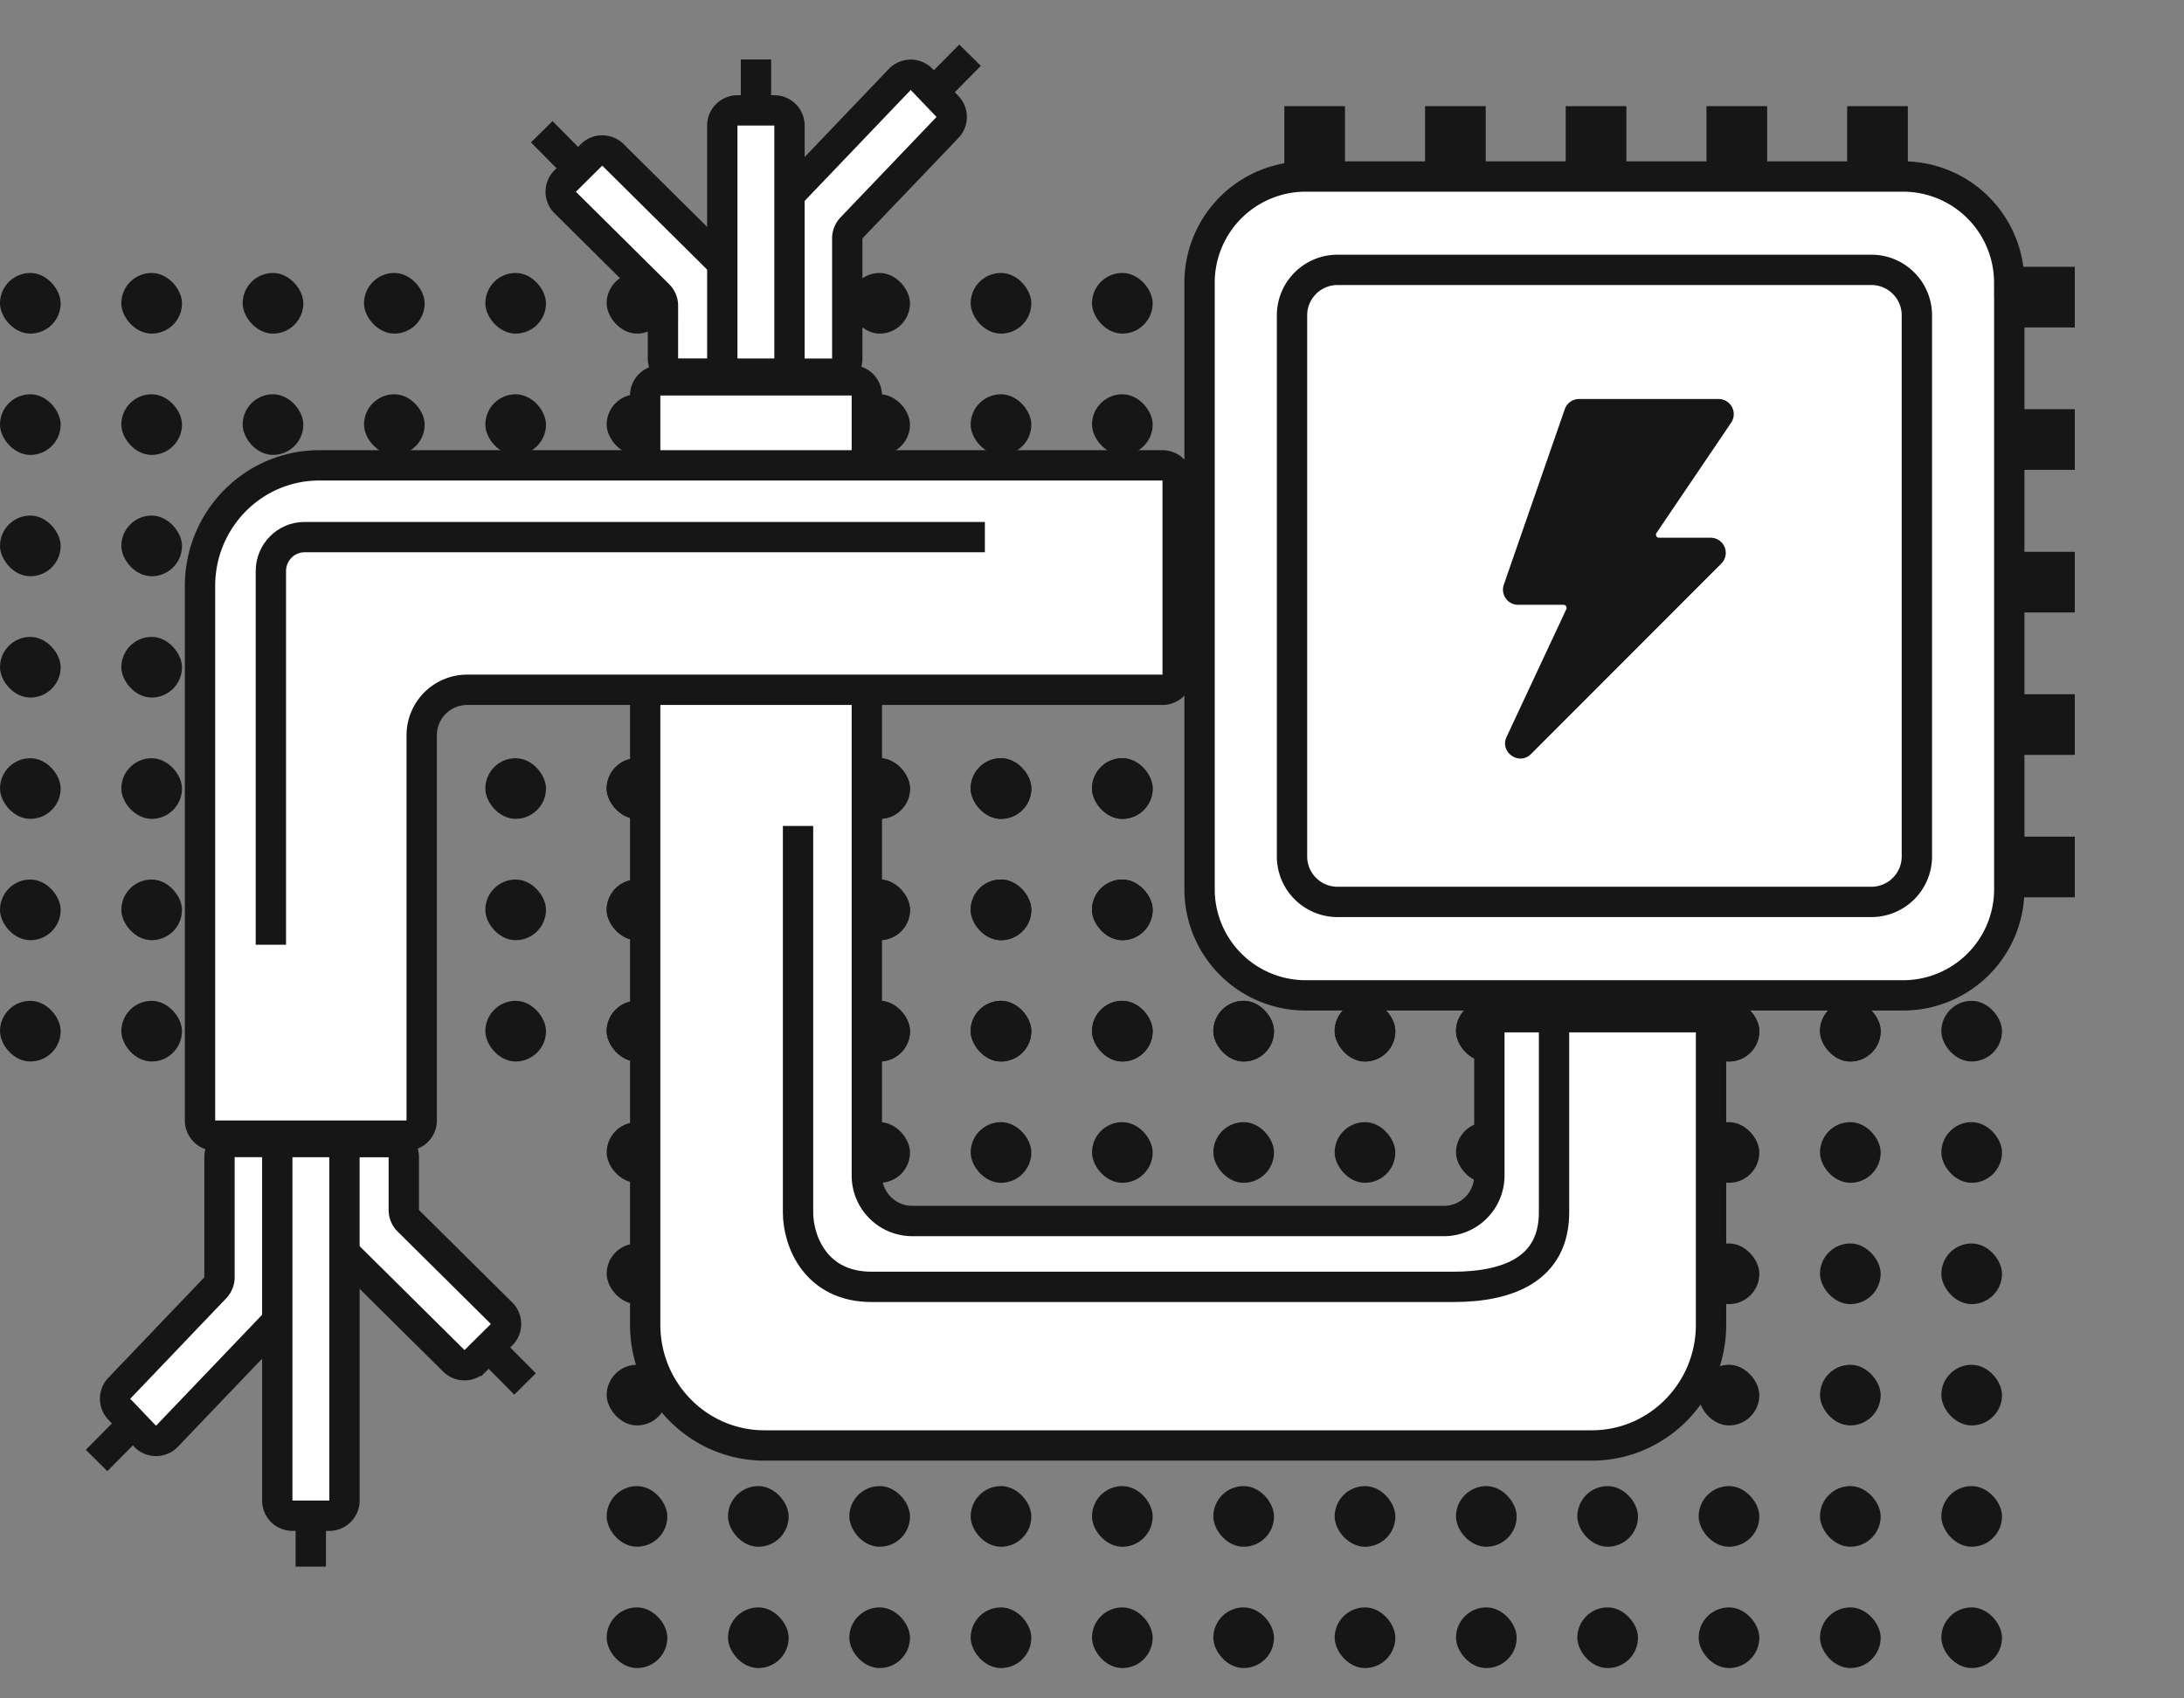 <svg width="72" height="56" fill="none" xmlns="http://www.w3.org/2000/svg"><rect width="100%" height="100%" fill="#808080" stroke="none"/><g clip-path="url(#a)" fill="#161616"><rect x="20" y="25" width="2" height="2" rx="1"/><rect x="24" y="25" width="2" height="2" rx="1"/><rect x="28" y="25" width="2" height="2" rx="1"/><rect x="32" y="25" width="2" height="2" rx="1"/><rect x="36" y="25" width="2" height="2" rx="1"/><rect x="40" y="25" width="2" height="2" rx="1"/><rect x="44" y="25" width="2" height="2" rx="1"/><rect x="48" y="25" width="2" height="2" rx="1"/><rect x="52" y="25" width="2" height="2" rx="1"/><rect x="56" y="25" width="2" height="2" rx="1"/><rect x="60" y="25" width="2" height="2" rx="1"/><rect x="64" y="25" width="2" height="2" rx="1"/><rect x="20" y="29" width="2" height="2" rx="1"/><rect x="24" y="29" width="2" height="2" rx="1"/><rect x="28" y="29" width="2" height="2" rx="1"/><rect x="32" y="29" width="2" height="2" rx="1"/><rect x="36" y="29" width="2" height="2" rx="1"/><rect x="40" y="29" width="2" height="2" rx="1"/><rect x="44" y="29" width="2" height="2" rx="1"/><rect x="48" y="29" width="2" height="2" rx="1"/><rect x="52" y="29" width="2" height="2" rx="1"/><rect x="56" y="29" width="2" height="2" rx="1"/><rect x="60" y="29" width="2" height="2" rx="1"/><rect x="64" y="29" width="2" height="2" rx="1"/><rect x="20" y="33" width="2" height="2" rx="1"/><rect x="24" y="33" width="2" height="2" rx="1"/><rect x="28" y="33" width="2" height="2" rx="1"/><rect x="32" y="33" width="2" height="2" rx="1"/><rect x="36" y="33" width="2" height="2" rx="1"/><rect x="40" y="33" width="2" height="2" rx="1"/><rect x="44" y="33" width="2" height="2" rx="1"/><rect x="48" y="33" width="2" height="2" rx="1"/><rect x="52" y="33" width="2" height="2" rx="1"/><rect x="56" y="33" width="2" height="2" rx="1"/><rect x="60" y="33" width="2" height="2" rx="1"/><rect x="64" y="33" width="2" height="2" rx="1"/><rect x="20" y="37" width="2" height="2" rx="1"/><rect x="24" y="37" width="2" height="2" rx="1"/><rect x="28" y="37" width="2" height="2" rx="1"/><rect x="32" y="37" width="2" height="2" rx="1"/><rect x="36" y="37" width="2" height="2" rx="1"/><rect x="40" y="37" width="2" height="2" rx="1"/><rect x="44" y="37" width="2" height="2" rx="1"/><rect x="48" y="37" width="2" height="2" rx="1"/><rect x="52" y="37" width="2" height="2" rx="1"/><rect x="56" y="37" width="2" height="2" rx="1"/><rect x="60" y="37" width="2" height="2" rx="1"/><rect x="64" y="37" width="2" height="2" rx="1"/><rect x="20" y="41" width="2" height="2" rx="1"/><rect x="24" y="41" width="2" height="2" rx="1"/><rect x="28" y="41" width="2" height="2" rx="1"/><rect x="32" y="41" width="2" height="2" rx="1"/><rect x="36" y="41" width="2" height="2" rx="1"/><rect x="40" y="41" width="2" height="2" rx="1"/><rect x="44" y="41" width="2" height="2" rx="1"/><rect x="48" y="41" width="2" height="2" rx="1"/><rect x="52" y="41" width="2" height="2" rx="1"/><rect x="56" y="41" width="2" height="2" rx="1"/><rect x="60" y="41" width="2" height="2" rx="1"/><rect x="64" y="41" width="2" height="2" rx="1"/><rect x="20" y="45" width="2" height="2" rx="1"/><rect x="24" y="45" width="2" height="2" rx="1"/><rect x="28" y="45" width="2" height="2" rx="1"/><rect x="32" y="45" width="2" height="2" rx="1"/><rect x="36" y="45" width="2" height="2" rx="1"/><rect x="40" y="45" width="2" height="2" rx="1"/><rect x="44" y="45" width="2" height="2" rx="1"/><rect x="48" y="45" width="2" height="2" rx="1"/><rect x="52" y="45" width="2" height="2" rx="1"/><rect x="56" y="45" width="2" height="2" rx="1"/><rect x="60" y="45" width="2" height="2" rx="1"/><rect x="64" y="45" width="2" height="2" rx="1"/><rect x="20" y="49" width="2" height="2" rx="1"/><rect x="24" y="49" width="2" height="2" rx="1"/><rect x="28" y="49" width="2" height="2" rx="1"/><rect x="32" y="49" width="2" height="2" rx="1"/><rect x="36" y="49" width="2" height="2" rx="1"/><rect x="40" y="49" width="2" height="2" rx="1"/><rect x="44" y="49" width="2" height="2" rx="1"/><rect x="48" y="49" width="2" height="2" rx="1"/><rect x="52" y="49" width="2" height="2" rx="1"/><rect x="56" y="49" width="2" height="2" rx="1"/><rect x="60" y="49" width="2" height="2" rx="1"/><rect x="64" y="49" width="2" height="2" rx="1"/><rect x="20" y="53" width="2" height="2" rx="1"/><rect x="24" y="53" width="2" height="2" rx="1"/><rect x="28" y="53" width="2" height="2" rx="1"/><rect x="32" y="53" width="2" height="2" rx="1"/><rect x="36" y="53" width="2" height="2" rx="1"/><rect x="40" y="53" width="2" height="2" rx="1"/><rect x="44" y="53" width="2" height="2" rx="1"/><rect x="48" y="53" width="2" height="2" rx="1"/><rect x="52" y="53" width="2" height="2" rx="1"/><rect x="56" y="53" width="2" height="2" rx="1"/><rect x="60" y="53" width="2" height="2" rx="1"/><rect x="64" y="53" width="2" height="2" rx="1"/></g><g clip-path="url(#b)" fill="#161616"><rect y="9" width="2" height="2" rx="1"/><rect x="4" y="9" width="2" height="2" rx="1"/><rect x="8" y="9" width="2" height="2" rx="1"/><rect x="12" y="9" width="2" height="2" rx="1"/><rect x="16" y="9" width="2" height="2" rx="1"/><rect x="20" y="9" width="2" height="2" rx="1"/><rect x="24" y="9" width="2" height="2" rx="1"/><rect x="28" y="9" width="2" height="2" rx="1"/><rect x="32" y="9" width="2" height="2" rx="1"/><rect x="36" y="9" width="2" height="2" rx="1"/><rect x="40" y="9" width="2" height="2" rx="1"/><rect x="44" y="9" width="2" height="2" rx="1"/><rect x="48" y="9" width="2" height="2" rx="1"/><rect x="52" y="9" width="2" height="2" rx="1"/><rect x="56" y="9" width="2" height="2" rx="1"/><rect x="60" y="9" width="2" height="2" rx="1"/><rect y="13" width="2" height="2" rx="1"/><rect x="4" y="13" width="2" height="2" rx="1"/><rect x="8" y="13" width="2" height="2" rx="1"/><rect x="12" y="13" width="2" height="2" rx="1"/><rect x="16" y="13" width="2" height="2" rx="1"/><rect x="20" y="13" width="2" height="2" rx="1"/><rect x="24" y="13" width="2" height="2" rx="1"/><rect x="28" y="13" width="2" height="2" rx="1"/><rect x="32" y="13" width="2" height="2" rx="1"/><rect x="36" y="13" width="2" height="2" rx="1"/><rect x="40" y="13" width="2" height="2" rx="1"/><rect x="44" y="13" width="2" height="2" rx="1"/><rect x="48" y="13" width="2" height="2" rx="1"/><rect x="52" y="13" width="2" height="2" rx="1"/><rect x="56" y="13" width="2" height="2" rx="1"/><rect x="60" y="13" width="2" height="2" rx="1"/><rect y="17" width="2" height="2" rx="1"/><rect x="4" y="17" width="2" height="2" rx="1"/><rect x="8" y="17" width="2" height="2" rx="1"/><rect x="12" y="17" width="2" height="2" rx="1"/><rect x="16" y="17" width="2" height="2" rx="1"/><rect x="20" y="17" width="2" height="2" rx="1"/><rect x="24" y="17" width="2" height="2" rx="1"/><rect x="28" y="17" width="2" height="2" rx="1"/><rect x="32" y="17" width="2" height="2" rx="1"/><rect x="36" y="17" width="2" height="2" rx="1"/><rect x="40" y="17" width="2" height="2" rx="1"/><rect x="44" y="17" width="2" height="2" rx="1"/><rect x="48" y="17" width="2" height="2" rx="1"/><rect x="52" y="17" width="2" height="2" rx="1"/><rect x="56" y="17" width="2" height="2" rx="1"/><rect x="60" y="17" width="2" height="2" rx="1"/><rect y="21" width="2" height="2" rx="1"/><rect x="4" y="21" width="2" height="2" rx="1"/><rect x="8" y="21" width="2" height="2" rx="1"/><rect x="12" y="21" width="2" height="2" rx="1"/><rect x="16" y="21" width="2" height="2" rx="1"/><rect x="20" y="21" width="2" height="2" rx="1"/><rect x="24" y="21" width="2" height="2" rx="1"/><rect x="28" y="21" width="2" height="2" rx="1"/><rect x="32" y="21" width="2" height="2" rx="1"/><rect x="36" y="21" width="2" height="2" rx="1"/><rect x="40" y="21" width="2" height="2" rx="1"/><rect x="44" y="21" width="2" height="2" rx="1"/><rect x="48" y="21" width="2" height="2" rx="1"/><rect x="52" y="21" width="2" height="2" rx="1"/><rect x="56" y="21" width="2" height="2" rx="1"/><rect x="60" y="21" width="2" height="2" rx="1"/><rect y="25" width="2" height="2" rx="1"/><rect x="4" y="25" width="2" height="2" rx="1"/><rect x="8" y="25" width="2" height="2" rx="1"/><rect x="12" y="25" width="2" height="2" rx="1"/><rect x="16" y="25" width="2" height="2" rx="1"/><rect x="20" y="25" width="2" height="2" rx="1"/><rect x="24" y="25" width="2" height="2" rx="1"/><rect x="28" y="25" width="2" height="2" rx="1"/><rect x="32" y="25" width="2" height="2" rx="1"/><rect x="36" y="25" width="2" height="2" rx="1"/><rect x="40" y="25" width="2" height="2" rx="1"/><rect x="44" y="25" width="2" height="2" rx="1"/><rect x="48" y="25" width="2" height="2" rx="1"/><rect x="52" y="25" width="2" height="2" rx="1"/><rect x="56" y="25" width="2" height="2" rx="1"/><rect x="60" y="25" width="2" height="2" rx="1"/><rect y="29" width="2" height="2" rx="1"/><rect x="4" y="29" width="2" height="2" rx="1"/><rect x="8" y="29" width="2" height="2" rx="1"/><rect x="12" y="29" width="2" height="2" rx="1"/><rect x="16" y="29" width="2" height="2" rx="1"/><rect x="20" y="29" width="2" height="2" rx="1"/><rect x="24" y="29" width="2" height="2" rx="1"/><rect x="28" y="29" width="2" height="2" rx="1"/><rect x="32" y="29" width="2" height="2" rx="1"/><rect x="36" y="29" width="2" height="2" rx="1"/><rect x="40" y="29" width="2" height="2" rx="1"/><rect x="44" y="29" width="2" height="2" rx="1"/><rect x="48" y="29" width="2" height="2" rx="1"/><rect x="52" y="29" width="2" height="2" rx="1"/><rect x="56" y="29" width="2" height="2" rx="1"/><rect x="60" y="29" width="2" height="2" rx="1"/><rect y="33" width="2" height="2" rx="1"/><rect x="4" y="33" width="2" height="2" rx="1"/><rect x="8" y="33" width="2" height="2" rx="1"/><rect x="12" y="33" width="2" height="2" rx="1"/><rect x="16" y="33" width="2" height="2" rx="1"/><rect x="20" y="33" width="2" height="2" rx="1"/><rect x="24" y="33" width="2" height="2" rx="1"/><rect x="28" y="33" width="2" height="2" rx="1"/><rect x="32" y="33" width="2" height="2" rx="1"/><rect x="36" y="33" width="2" height="2" rx="1"/><rect x="40" y="33" width="2" height="2" rx="1"/><rect x="44" y="33" width="2" height="2" rx="1"/><rect x="48" y="33" width="2" height="2" rx="1"/><rect x="52" y="33" width="2" height="2" rx="1"/><rect x="56" y="33" width="2" height="2" rx="1"/><rect x="60" y="33" width="2" height="2" rx="1"/></g><path d="M66.24 9.32v20a3.5 3.5 0 0 1-3.5 3.5H43.046a3.5 3.5 0 0 1-3.5-3.5v-20a3.5 3.5 0 0 1 3.5-3.5h19.692a3.5 3.5 0 0 1 3.5 3.5z" fill="#fff" stroke="#161616"/><path d="M63.194 10.398v17.84a1.5 1.5 0 0 1-1.5 1.5h-17.6a1.5 1.5 0 0 1-1.5-1.5v-17.84a1.5 1.5 0 0 1 1.5-1.5h17.6a1.5 1.5 0 0 1 1.5 1.5z" fill="#fff" stroke="#161616"/><path d="M52.06 13.156h4.597a.5.5 0 0 1 .414.78l-2.461 3.637a.1.1 0 0 0 .083.157h1.7a.5.5 0 0 1 .354.853l-6.273 6.278c-.395.396-1.043-.058-.806-.565l1.969-4.211a.1.1 0 0 0-.09-.143h-1.499a.5.5 0 0 1-.472-.664l2.01-5.786a.5.5 0 0 1 .473-.336z" fill="#161616"/><path d="M68.4 28.586h-1.94M68.4 23.89h-1.94M68.4 19.195h-1.94M68.4 14.492h-1.94M68.4 9.797h-1.94M43.34 5.46V3.5M47.98 5.46V3.5M52.617 5.46V3.5M57.258 5.46V3.5M61.895 5.46V3.5" stroke="#161616" stroke-width="2"/><path d="M28.577 38.76a1.5 1.5 0 0 0 1.5 1.5H47.6a1.5 1.5 0 0 0 1.5-1.5v-4.72a.5.5 0 0 1 .5-.5h6.308a.5.5 0 0 1 .5.5v9.64c0 2.202-1.765 3.98-3.93 3.98H25.2c-2.165 0-3.93-1.778-3.93-3.98V13.04a.5.5 0 0 1 .5-.5h6.307a.5.5 0 0 1 .5.5v25.72z" fill="#fff" stroke="#161616"/><path d="M6.594 19.324c0-2.204 1.765-3.98 3.93-3.98h27.8a.5.5 0 0 1 .5.5v6.4a.5.5 0 0 1-.5.5H15.402a1.5 1.5 0 0 0-1.5 1.5v12.7a.5.5 0 0 1-.5.5H7.094a.5.5 0 0 1-.5-.5v-17.62z" fill="#fff" stroke="#161616"/><path fill-rule="evenodd" clip-rule="evenodd" d="M21.856 10.08a.5.5 0 0 0-.148-.355l-3.075-3.047a.5.5 0 0 1 0-.71l.869-.862a.5.5 0 0 1 .704 0L23.68 8.55c.262.26.409.61.409.978v2.29a.5.5 0 0 1-.5.5h-1.234a.5.5 0 0 1-.5-.5V10.08z" fill="#fff" stroke="#161616"/><path d="m17.86 4.344 1.245 1.26M24.922 3.78V1.96M30.734 3.08l1.246-1.26" stroke="#161616"/><path fill-rule="evenodd" clip-rule="evenodd" d="M30.386 2.62a.5.5 0 0 0-.723 0L26.15 6.296c-.255.267-.399.63-.399 1.009v4.517a.5.5 0 0 0 .5.5h1.181a.5.5 0 0 0 .5-.5V7.86a.5.5 0 0 1 .139-.346l3.165-3.312a.5.5 0 0 0 0-.691l-.85-.89z" fill="#fff" stroke="#161616"/><path fill-rule="evenodd" clip-rule="evenodd" d="M24.312 3.64a.5.5 0 0 0-.5.5v7.68a.5.5 0 0 0 .5.5h1.215a.5.5 0 0 0 .5-.5V4.14a.5.5 0 0 0-.5-.5h-1.215zM13.312 39.897a.5.5 0 0 0 .148.355l3.075 3.047a.5.5 0 0 1 0 .71l-.869.861a.5.5 0 0 1-.704 0l-3.475-3.443a1.377 1.377 0 0 1-.409-.978v-2.29a.5.5 0 0 1 .5-.5h1.234a.5.5 0 0 1 .5.5v1.738z" fill="#fff" stroke="#161616"/><path d="m17.309 45.633-1.247-1.26M10.246 49.836v1.82M32.468 17.71h-22.43c-.612 0-1.108.502-1.108 1.12v12.32M4.43 46.896l-1.246 1.26" stroke="#161616"/><path fill-rule="evenodd" clip-rule="evenodd" d="M4.782 47.356a.5.5 0 0 0 .723 0l3.513-3.675c.255-.268.399-.63.399-1.009v-4.518a.5.5 0 0 0-.5-.5H7.736a.5.5 0 0 0-.5.5v3.963a.5.5 0 0 1-.139.345l-3.165 3.313a.5.5 0 0 0 0 .69l.85.891z" fill="#fff" stroke="#161616"/><path fill-rule="evenodd" clip-rule="evenodd" d="M10.856 49.977a.5.5 0 0 0 .5-.5v-11.32a.5.5 0 0 0-.5-.5H9.641a.5.5 0 0 0-.5.5v11.32a.5.5 0 0 0 .5.5h1.215z" fill="#fff" stroke="#161616"/><path d="M26.309 27.234v12.74c0 .953.587 2.457 2.423 2.457h19.177c1.835 0 3.323-.6 3.323-2.457v-6.72" stroke="#161616"/><defs><clipPath id="a"><path fill="#fff" transform="translate(20 25)" d="M0 0h46v30H0z"/></clipPath><clipPath id="b"><path fill="#fff" transform="translate(0 9)" d="M0 0h64v28H0z"/></clipPath></defs></svg>
